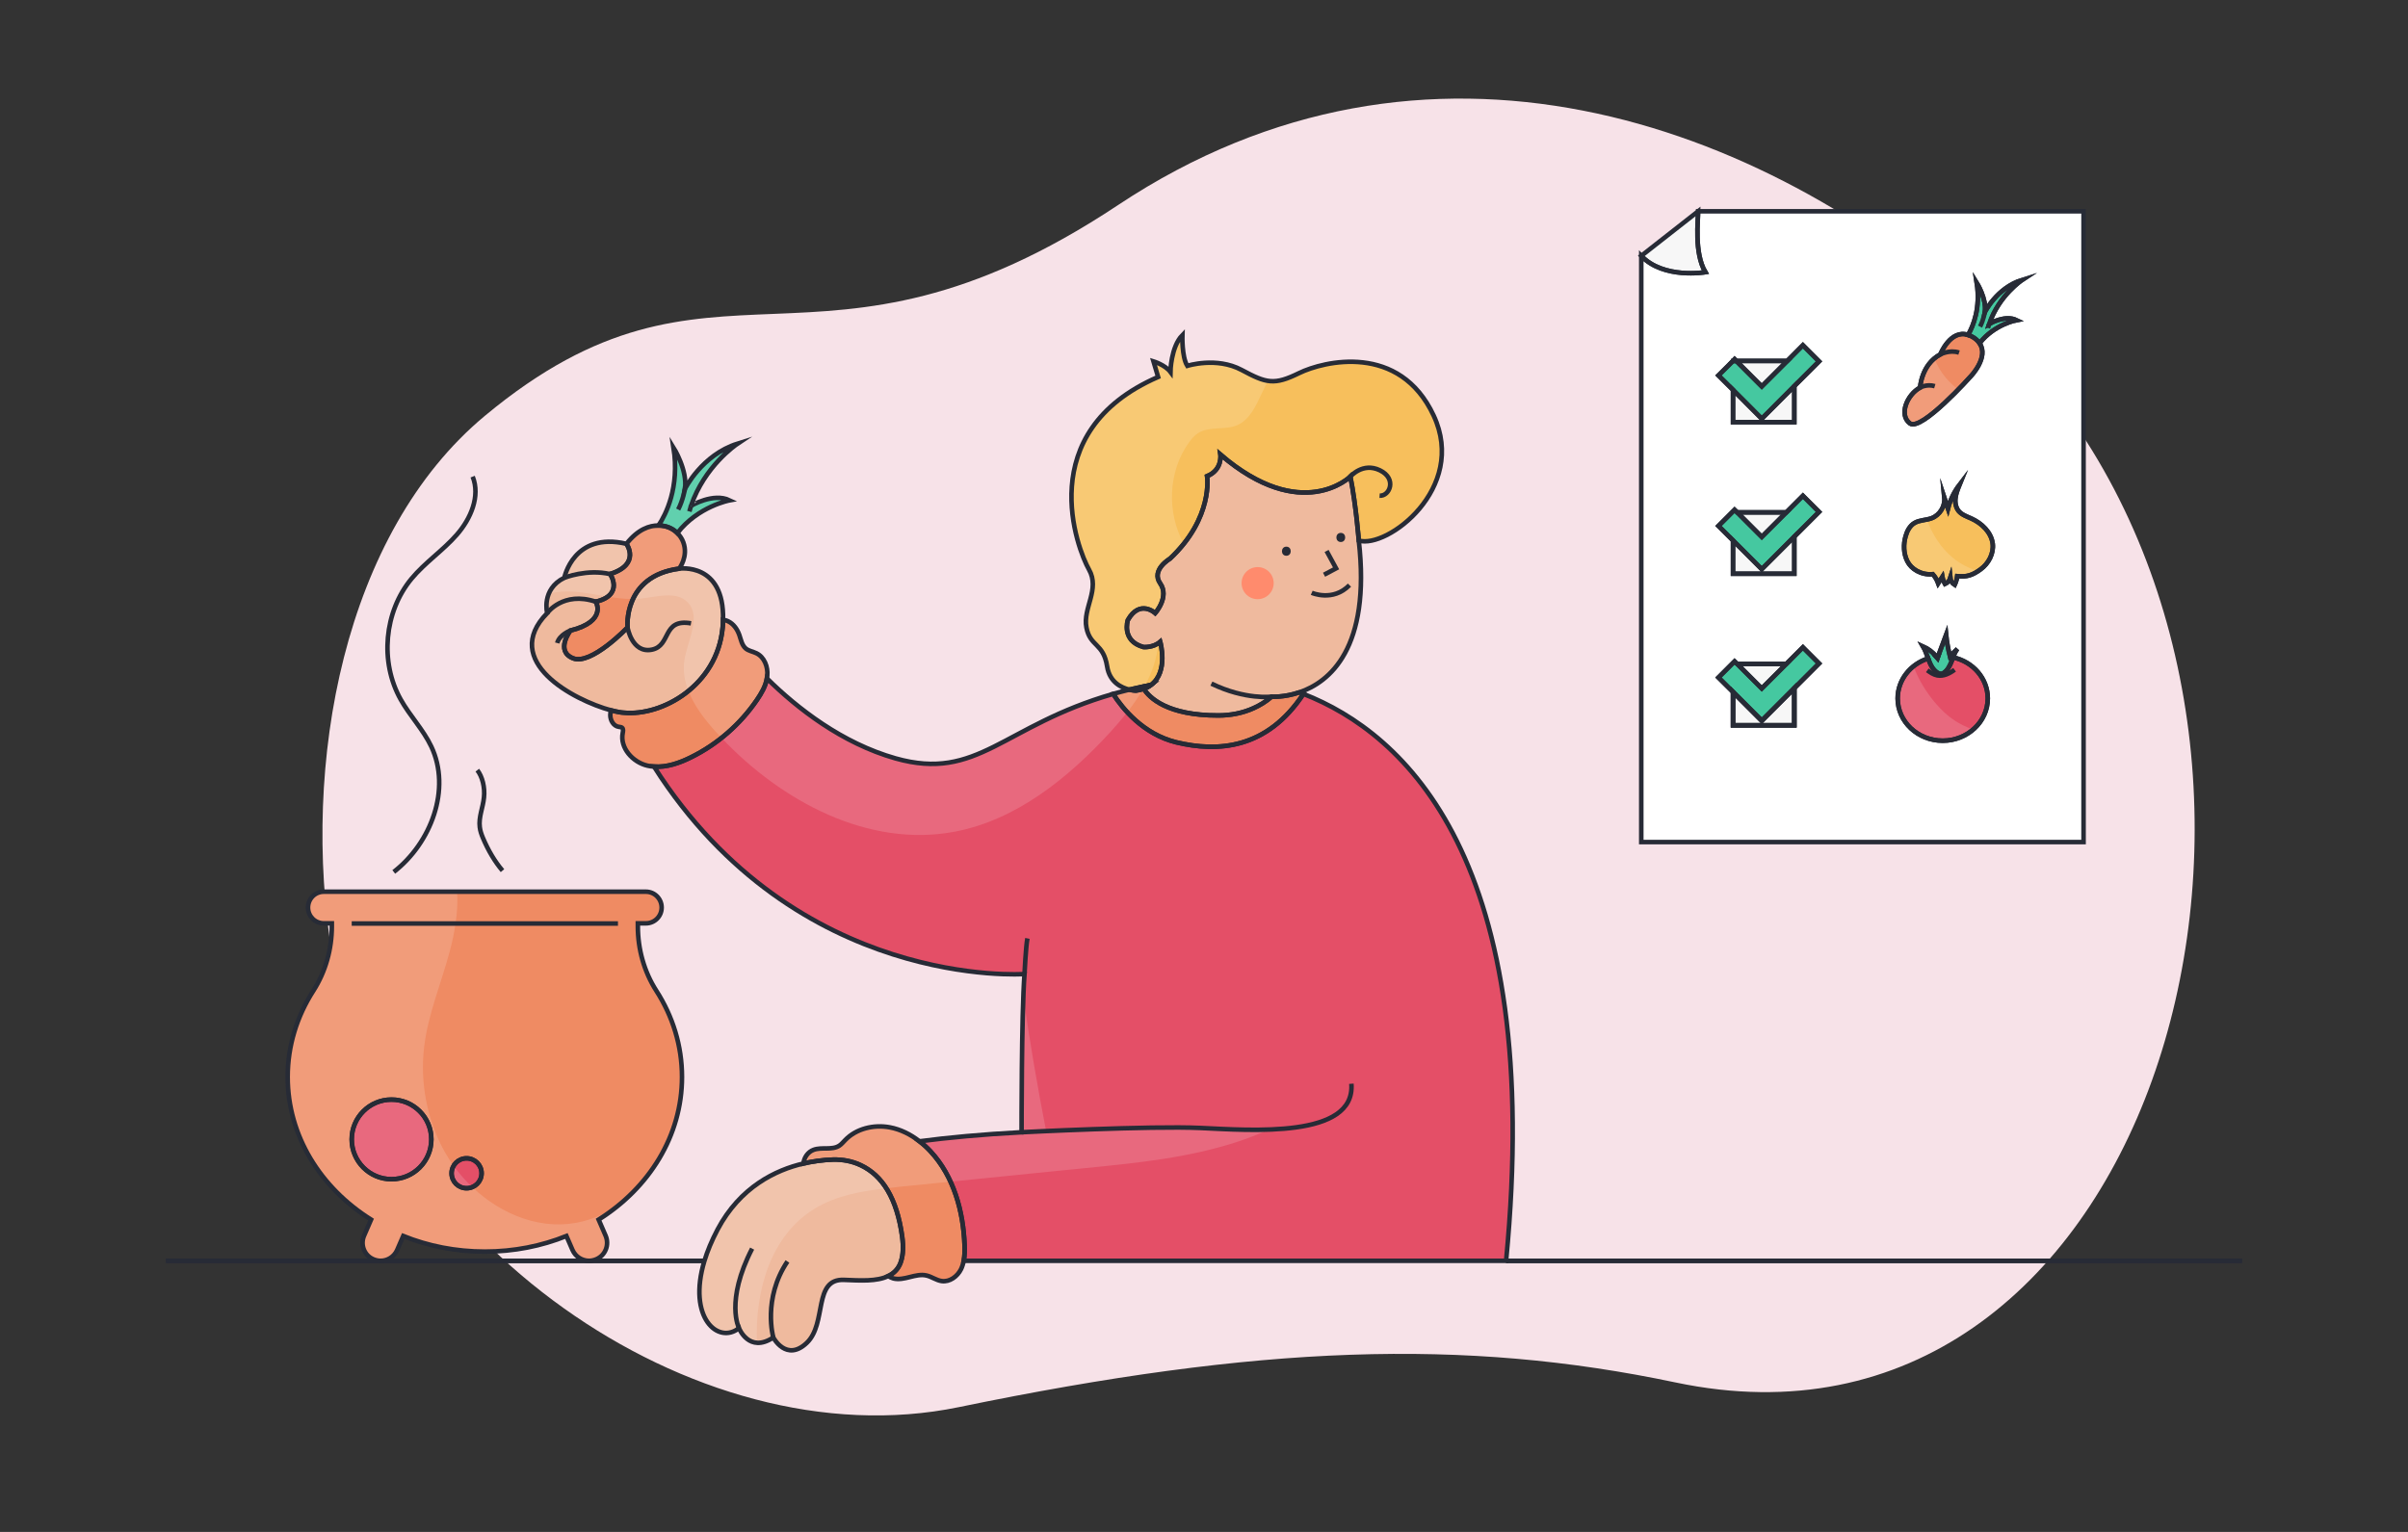 <?xml version="1.0" encoding="utf-8"?>
<!-- Generator: Adobe Illustrator 26.4.1, SVG Export Plug-In . SVG Version: 6.00 Build 0)  -->
<svg version="1.1" id="Capa_1" xmlns="http://www.w3.org/2000/svg" xmlns:xlink="http://www.w3.org/1999/xlink" x="0px" y="0px"
	 viewBox="0 0 264 168" style="enable-background:new 0 0 264 168;" xml:space="preserve">
<rect x="0" y="0" width="264" height="168" fill="#333333" stroke="none"/>
<style type="text/css">
	.st0{fill:#F7E2E8;}
	.st1{fill:none;}
	.st2{fill:#45C8A0;}
	.st3{fill:#FFFFFF;}
	.st4{fill:#F7BF5C;}
	.st5{fill:#E44F67;}
	.st6{fill:#FF4E68;}
	.st7{fill:#F7F7F7;}
	.st8{fill:#00C89E;}
	.st9{fill:#EF8B63;}
	.st10{fill:#FF8B61;}
	.st11{fill:#EFBA9E;}
	.st12{fill:#FFD1C9;}
	.st13{fill:#FF8B6D;}
	.st14{opacity:0.15;fill:#FFFFFF;}
	.st15{opacity:0.15;}
	.st16{fill:none;stroke:#272B36;stroke-width:0.5;stroke-miterlimit:10;}
	.st17{fill:#272B36;}
</style>
<g>
	<path class="st0" d="M226.65,45.31c30.64,42.62,8.41,117.12-42.95,106.3c-23.27-4.9-45.6-4.1-78.6,2.71
		c-29.25,6.03-63.43-18.9-68.48-48.34c-0.07-0.39-0.13-0.79-0.2-1.19c-3.46-21.09,1.31-46.35,16.73-59.18
		c25.23-20.99,36.34-1.14,69.44-23.13c33.85-22.48,70.49-9.2,94.44,12.21C220.53,37.83,223.79,41.33,226.65,45.31z"/>
</g>
<path class="st1" d="M75.76,55.47c0,0-0.13,0.44-0.18,0.62"/>
<path class="st2" d="M80,54.87c0,0-3.44,0.63-5.74,3.59c-0.42-0.42-0.97-0.7-1.57-0.79c-0.15-0.03-0.31-0.04-0.49-0.04
	c0.78-1.18,2.33-4.16,1.64-8.55c0,0,1.57,2.51,1.25,4.55c0,0,1.84-3.74,5.78-4.98c-0.21,0.14-3.64,2.5-5.11,6.82
	C75.76,55.47,78.19,54,80,54.87z"/>
<path class="st1" d="M75.09,53.63c0,0-0.21,1.24-0.74,2.25"/>
<path class="st3" d="M186.18,23.17c0,0.89-0.47,4.57,0.79,6.68c0,0-4.59,0.79-7.03-1.79v64.29h48.49V23.17H186.18z M196.72,75.47
	v4.07H190v-3.65l-1.6-1.59l1.77-1.77l0.29,0.28h5.38l1.82-1.82l1.77,1.77L196.72,75.47z M196.72,58.85v4.07H190v-3.65l-1.6-1.59
	l1.77-1.77l0.29,0.28h5.38l1.82-1.82l1.77,1.77L196.72,58.85z M196.72,42.34v3.96H190v-3.54l-1.6-1.59l1.6-1.59l0.17-0.18l0.18,0.18
	h5.6l1.71-1.72l1.77,1.77L196.72,42.34z M212.99,81.23c-2.73,0-4.94-2.08-4.94-4.64c0-2.03,1.4-3.76,3.34-4.38
	c-0.17-0.45-0.32-0.91-0.56-1.32c0.58,0.26,1.08,0.64,1.47,1.12l0.18-0.03c0.29-0.79,0.58-1.58,0.88-2.37
	c0.08,0.8,0.23,1.59,0.42,2.36c0.27-0.27,0.55-0.54,0.82-0.81c-0.22,0.28-0.35,0.6-0.48,0.93c2.18,0.47,3.81,2.31,3.81,4.5
	C217.93,79.15,215.71,81.23,212.99,81.23z M217.14,62.44c-0.88,0.64-1.48,0.85-2.56,0.75c-0.04,0.33-0.14,0.65-0.28,0.95
	c-0.27-0.16-0.45-0.44-0.48-0.75c-0.09,0.29-0.3,0.53-0.58,0.65c-0.14-0.25-0.24-0.51-0.29-0.79c-0.16,0.24-0.31,0.47-0.46,0.71
	c-0.13-0.36-0.33-0.7-0.59-0.99c-1.3,0.12-2.37-0.58-2.79-1.42c-0.42-0.84-0.45-1.84-0.19-2.74c0.16-0.58,0.46-1.15,0.98-1.46
	c0.56-0.33,1.26-0.29,1.87-0.52c0.89-0.33,1.49-1.3,1.4-2.24c0.13,0.39,0.27,0.78,0.4,1.18c0.24-0.95,0.68-1.85,1.27-2.62
	c-0.19,0.47-0.39,0.95-0.45,1.46c-0.07,0.5,0.03,1.05,0.35,1.44c0.35,0.41,0.89,0.59,1.38,0.81c1.15,0.52,2.19,1.51,2.35,2.76
	C218.6,60.7,218.02,61.8,217.14,62.44z M221.08,35.11c0,0-2.43,0.45-4.05,2.53c1.05,1.53-0.95,3.61-0.95,3.61s-5.45,6.11-6.69,5.18
	s-0.32-3.14,1.12-3.93c0,0,0.13-2.52,2.21-3.63c0,0,1.11-2.79,3.05-2.14c0.57-0.99,1.38-2.96,0.95-5.72c0,0,1.11,1.78,0.89,3.22
	c0,0,1.3-2.66,4.09-3.53c0,0-2.54,1.67-3.61,4.82C218.24,35.43,219.86,34.52,221.08,35.11z"/>
<polygon class="st3" points="196.72,75.47 196.72,79.54 190,79.54 190,75.89 193.15,79.04 "/>
<polygon class="st3" points="190.35,39.58 190,39.58 190.17,39.4 "/>
<path class="st3" d="M212.48,71.98c-0.02,0.06-0.04,0.11-0.06,0.17c-0.04-0.05-0.07-0.09-0.12-0.14L212.48,71.98z"/>
<path class="st4" d="M217.14,62.44c-0.88,0.64-1.48,0.85-2.56,0.75c-0.04,0.33-0.14,0.65-0.28,0.95c-0.27-0.16-0.45-0.44-0.48-0.75
	c-0.09,0.29-0.3,0.53-0.58,0.65c-0.14-0.25-0.24-0.51-0.29-0.79c-0.16,0.24-0.31,0.47-0.46,0.71c-0.13-0.36-0.33-0.7-0.59-0.99
	c-1.3,0.12-2.37-0.58-2.79-1.42c-0.42-0.84-0.45-1.84-0.19-2.74c0.16-0.58,0.46-1.15,0.98-1.46c0.56-0.33,1.26-0.29,1.87-0.52
	c0.89-0.33,1.49-1.3,1.4-2.24c0.13,0.39,0.27,0.78,0.4,1.18c0.24-0.95,0.68-1.85,1.27-2.62c-0.19,0.47-0.39,0.95-0.45,1.46
	c-0.07,0.5,0.03,1.05,0.35,1.44c0.35,0.41,0.89,0.59,1.38,0.81c1.15,0.52,2.19,1.51,2.35,2.76C218.6,60.7,218.02,61.8,217.14,62.44z
	"/>
<path class="st5" d="M217.93,76.59c0,2.56-2.22,4.64-4.94,4.64c-2.73,0-4.94-2.08-4.94-4.64c0-2.03,1.4-3.76,3.34-4.38
	c0.12,0.34,0.26,0.68,0.45,0.98c0.29,0.44,0.8,0.9,1.24,0.62c0.43-0.28,0.68-0.77,0.87-1.25c0.06-0.16,0.11-0.31,0.17-0.47
	C216.3,72.56,217.93,74.4,217.93,76.59z"/>
<path class="st6" d="M212.48,71.98c-0.02,0.06-0.04,0.11-0.06,0.17c-0.04-0.05-0.07-0.09-0.12-0.14L212.48,71.98z"/>
<path class="st7" d="M186.97,29.85c0,0-4.59,0.79-7.03-1.79l6.24-4.89C186.18,24.06,185.71,27.74,186.97,29.85z"/>
<polygon class="st7" points="195.84,72.81 193.15,75.5 190.46,72.81 "/>
<polygon class="st7" points="196.72,75.47 196.72,79.54 190,79.54 190,75.89 193.15,79.04 "/>
<polygon class="st2" points="199.43,72.76 196.72,75.47 193.15,79.04 190,75.89 188.4,74.3 190.17,72.53 190.46,72.81 193.15,75.5 
	195.84,72.81 197.66,70.99 "/>
<polygon class="st7" points="195.84,56.19 193.15,58.88 190.46,56.19 "/>
<polygon class="st7" points="196.72,58.85 196.72,62.92 190,62.92 190,59.27 193.15,62.42 "/>
<polygon class="st2" points="199.43,56.14 196.72,58.85 193.15,62.42 190,59.27 188.4,57.68 190.17,55.91 190.46,56.19 
	193.15,58.88 195.84,56.19 197.66,54.37 "/>
<polygon class="st8" points="190.35,39.58 190,39.58 190.17,39.4 "/>
<polygon class="st2" points="199.43,39.63 196.72,42.34 193.15,45.92 190,42.76 188.4,41.17 190,39.58 190.35,39.58 193.15,42.38 
	195.84,39.69 195.95,39.58 197.66,37.86 "/>
<polygon class="st7" points="195.95,39.58 195.84,39.69 193.15,42.38 190.35,39.58 "/>
<polygon class="st7" points="196.72,42.34 196.72,46.3 190,46.3 190,42.76 193.15,45.92 "/>
<path class="st1" d="M43.17,95.62c4.09-3.17,6.33-9.09,4.11-13.76c-0.88-1.85-2.35-3.36-3.35-5.15c-2.31-4.11-1.82-9.62,1.19-13.25
	c1.48-1.78,3.45-3.09,4.97-4.83s2.59-4.21,1.73-6.36"/>
<path class="st1" d="M55.09,95.48c-0.84-0.99-1.57-2.22-2.15-3.6c-0.15-0.36-0.29-0.74-0.34-1.17c-0.14-1.1,0.35-2.14,0.46-3.25
	c0.12-1.11-0.18-2.3-0.73-3"/>
<path class="st2" d="M221.08,35.11c0,0-2.43,0.45-4.05,2.53c-0.15-0.22-0.36-0.43-0.65-0.62c-0.21-0.14-0.41-0.23-0.61-0.29
	c0.57-0.99,1.38-2.96,0.95-5.72c0,0,1.11,1.78,0.89,3.22c0,0,1.3-2.66,4.09-3.53c0,0-2.54,1.67-3.61,4.82
	C218.24,35.43,219.86,34.52,221.08,35.11z"/>
<path class="st1" d="M217.61,34.23c0,0-0.15,0.88-0.53,1.59"/>
<path class="st1" d="M218.08,35.53c0,0-0.09,0.31-0.13,0.44"/>
<path class="st5" d="M165.12,138.27h-59.46c0.1-0.55,0.11-1.13,0.09-1.69c-0.13-3.73-1.19-7.58-3.73-10.31
	c-0.37-0.4-0.78-0.78-1.22-1.11c3.09-0.4,6.82-0.76,11.2-0.99c0,0-0.02-12.86,0.32-17.35c0,0-24.98,1.81-40.62-22.75
	c1.39,0.1,2.8-0.39,4.06-1.02c2.9-1.43,5.41-3.63,7.23-6.3c0.49-0.72,0.95-1.5,1.09-2.35c3.34,3.29,8.24,7.11,14.1,8.77
	c9.03,2.55,11.76-3.59,23.86-7.07c1.02,1.6,3.29,4.42,6.93,5.31c4.54,1.09,9.92,0.76,13.93-5.31
	C153.9,80.39,169.38,94.19,165.12,138.27z"/>
<path class="st9" d="M142.9,76.1c-4.01,6.07-9.39,6.4-13.93,5.31c-3.64-0.89-5.91-3.71-6.93-5.31c0.57-0.16,1.16-0.32,1.78-0.47
	c0.42,0.11,0.72,0.11,0.72,0.11c0.32-0.04,0.6-0.11,0.85-0.21c0.62,0.98,2.56,2.94,8.18,2.93c1.33,0,2.66-0.25,3.87-0.8
	c0.66-0.3,1.36-0.71,1.98-1.26c0,0,1.34,0.1,3.03-0.47C142.6,75.98,142.75,76.04,142.9,76.1z"/>
<path class="st10" d="M126.19,75.11c-0.22,0.18-0.49,0.32-0.8,0.42c-0.25,0.1-0.53,0.17-0.85,0.21c0,0-0.3,0-0.72-0.11
	c0.47-0.11,0.94-0.22,1.44-0.32C125.56,75.24,125.87,75.17,126.19,75.11z"/>
<path class="st1" d="M112,124.17c0,0,14.12-0.72,19.61-0.47c5.49,0.25,17.01,1.18,16.55-4.85"/>
<path class="st1" d="M112.32,106.82c0,0,0.15-3.06,0.32-3.91"/>
<path class="st9" d="M216.08,41.25c0,0-5.45,6.11-6.69,5.18s-0.32-3.14,1.12-3.93c0,0,0.13-2.52,2.21-3.63c0,0,1.11-2.79,3.05-2.14
	c0.2,0.06,0.4,0.15,0.61,0.29c0.29,0.19,0.5,0.4,0.65,0.62C218.08,39.17,216.08,41.25,216.08,41.25z"/>
<path class="st1" d="M212.72,38.87c0,0,1.03-0.55,2.06-0.2"/>
<path class="st1" d="M210.51,42.5c0,0,0.74-0.41,1.61-0.15"/>
<path class="st2" d="M214.6,71.16c-0.22,0.28-0.35,0.6-0.48,0.93c-0.06,0.16-0.11,0.31-0.17,0.47c-0.19,0.48-0.44,0.97-0.87,1.25
	c-0.44,0.28-0.95-0.18-1.24-0.62c-0.19-0.3-0.33-0.64-0.45-0.98c-0.17-0.45-0.32-0.91-0.56-1.32c0.58,0.26,1.08,0.64,1.47,1.12
	c0.05,0.05,0.08,0.09,0.12,0.14c0.02-0.06,0.04-0.11,0.06-0.17c0.29-0.79,0.58-1.58,0.88-2.37c0.08,0.8,0.23,1.59,0.42,2.36
	C214.05,71.7,214.33,71.43,214.6,71.16z"/>
<path class="st1" d="M211.3,73.51c0.33,0.24,0.68,0.48,1.09,0.56c0.67,0.13,1.35-0.21,1.9-0.62"/>
<path class="st11" d="M142.45,75.93c-1.69,0.57-3.03,0.47-3.03,0.47c-0.62,0.55-1.32,0.96-1.98,1.26c-1.21,0.55-2.54,0.8-3.87,0.8
	c-5.62,0.01-7.56-1.95-8.18-2.93c0.31-0.1,0.58-0.24,0.8-0.42c0,0,0,0,0.01,0c1.94-1.45,1-4.73,1-4.73
	c-0.77,0.68-1.84,0.58-1.84,0.58c-2.46-0.68-1.71-2.96-1.71-2.96c1.32-2.32,3-0.76,3-0.76s1.59-1.78,0.55-3.26
	c-1.04-1.48,1.07-2.71,1.07-2.71c4.79-4.49,4.07-9.05,4.07-9.05c1.71-0.7,1.46-2.37,1.46-2.37c8.94,7.66,14.25,2.41,14.25,2.41
	c0.64,3.32,0.92,7.02,0.92,7.02C150.32,71.16,145.73,74.81,142.45,75.93z"/>
<path class="st12" d="M126.19,75.11c-0.22,0.18-0.49,0.32-0.8,0.42c-0.06-0.08-0.1-0.15-0.13-0.22
	C125.56,75.24,125.87,75.17,126.19,75.11z"/>
<circle class="st13" cx="137.88" cy="63.95" r="1.76"/>
<path class="st4" d="M148.97,59.28c0,0-0.28-3.7-0.92-7.02c0,0-5.31,5.25-14.25-2.41c0,0,0.25,1.67-1.46,2.37
	c0,0,0.72,4.56-4.07,9.05c0,0-2.11,1.23-1.07,2.71c1.04,1.48-0.55,3.26-0.55,3.26s-1.68-1.56-3,0.76c0,0-0.75,2.28,1.71,2.96
	c0,0,1.07,0.1,1.84-0.58c0,0,0.94,3.28-1,4.73c-0.01,0-0.01,0-0.01,0c-0.32,0.06-0.63,0.13-0.93,0.2c-0.5,0.1-0.97,0.21-1.44,0.32
	c-0.85-0.2-2.17-0.8-2.44-2.54c-0.41-2.61-1.86-2.14-2.27-4.27c-0.42-2.13,1.52-4.18,0.28-6.36c-1.24-2.18-6.3-15.08,7.58-21.12
	l-0.51-1.71c0,0,1.28,0.39,1.86,1.16c0,0,0.04-2.74,1.31-4.04c0,0-0.08,2.39,0.54,3.37c0,0,3.2-1.02,5.95,0.45
	c2.75,1.48,3.58,1.68,6.3,0.35c2.72-1.33,11.03-3.35,14.76,4.66C160.91,53.59,152.03,60.22,148.97,59.28z"/>
<path class="st1" d="M139.42,76.4c0,0-2.86,0.39-6.61-1.43"/>
<path class="st1" d="M148.05,52.26c0,0,1.35-1.6,3.24-0.68c1.89,0.92,1.06,2.86-0.04,2.78"/>
<polyline class="st1" points="145.44,60.42 146.48,62.33 145.16,63.03 "/>
<path class="st1" d="M143.81,65.01c0,0,2.32,1.03,4.14-0.84"/>
<path class="st11" d="M79.27,67.97c0,0.14,0,0.29-0.01,0.45c-0.01,0.15-0.02,0.31-0.04,0.46c-0.62,6.28-6.6,9.68-10.83,9.28
	c-0.17-0.01-0.33-0.03-0.49-0.06c-0.27-0.05-0.57-0.11-0.91-0.2c-4.1-1.11-12.16-5.39-7-10.66c0,0-0.68-2.61,1.88-3.88
	c0,0,1.01-5.08,6.81-3.72c0,0,1.62,2.24-1.79,3.31c0,0,1.58,2.29-1.57,3.04c0,0,1.3,2.14-2.78,3.16c0,0-1.71,2.23,0.28,3.04
	c1.98,0.81,5.98-3.38,5.98-3.38s-0.53-5.63,5.66-6.45C74.46,62.36,79.42,61.63,79.27,67.97z"/>
<path class="st9" d="M74.46,62.36c-6.19,0.82-5.66,6.45-5.66,6.45s-4,4.19-5.98,3.38c-1.99-0.81-0.28-3.04-0.28-3.04
	c4.08-1.02,2.78-3.16,2.78-3.16c3.15-0.75,1.57-3.04,1.57-3.04c3.41-1.07,1.79-3.31,1.79-3.31c1.27-1.61,2.54-2.02,3.52-2.01
	c0.18,0,0.34,0.01,0.49,0.04c0.6,0.09,1.15,0.37,1.57,0.79c0.28,0.28,0.51,0.62,0.65,1C75.5,61.03,74.46,62.36,74.46,62.36z"/>
<path class="st1" d="M68.8,68.81c0,0,0.48,2.86,2.65,2.44s1.11-3.44,4.31-2.89"/>
<path class="st1" d="M61.87,63.36c0,0,2.51-0.99,5.02-0.4"/>
<path class="st1" d="M59.99,67.24c0,0,1.73-2.45,5.33-1.25"/>
<path class="st1" d="M62.54,69.15c0,0-1.2,0.44-1.45,1.37"/>
<path class="st11" d="M98.8,138.27c-0.05,0.18-0.11,0.34-0.19,0.49c-0.28,0.55-0.7,0.93-1.21,1.17c-1.26,0.63-3.1,0.5-4.87,0.43
	c-3.42-0.14-1.84,4.77-4.08,6.91c-2.24,2.13-3.67-0.59-3.67-0.59c-2.67,1.77-3.76-1.03-3.76-1.03c-2.25,1.82-5.69-1.1-3.79-7.38
	c0.32-1.05,0.79-2.2,1.44-3.43c2.48-4.68,6.38-6.53,9.41-7.24c0.49-0.12,0.95-0.2,1.38-0.26c0.01-0.01,0.02-0.01,0.03-0.01
	c0.71-0.1,1.33-0.15,1.82-0.16c1.05-0.03,2.11,0.16,3.07,0.62c2.36,1.12,3.95,3.6,4.53,7.82C99.06,136.73,99.01,137.6,98.8,138.27z"
	/>
<path class="st1" d="M81.02,145.65c0,0-1.54-2.94,1.44-8.72"/>
<path class="st1" d="M84.78,146.68c0,0-1.2-4.24,1.55-8.34"/>
<g>
	<path class="st9" d="M74.77,118.11c0-3.44-1.02-6.66-2.81-9.45c-1.35-2.11-2.03-4.57-2.03-7.07v-0.33h0.88
		c0.96,0,1.73-0.78,1.73-1.73c0-0.96-0.77-1.74-1.73-1.74H35.5c-0.96,0-1.73,0.78-1.73,1.74c0,0.95,0.77,1.73,1.73,1.73h0.88v0.33
		c0,2.5-0.68,4.96-2.03,7.07c-1.79,2.79-2.81,6.01-2.81,9.45c0,6.46,3.61,12.17,9.14,15.64l-0.76,1.75c-0.44,1,0.01,2.17,1.01,2.6
		c0.26,0.11,0.53,0.17,0.8,0.17c0.76,0,1.48-0.44,1.81-1.18l0.67-1.54c2.73,1.1,5.75,1.71,8.94,1.71c3.2,0,6.22-0.61,8.95-1.71
		l0.67,1.54c0.33,0.74,1.05,1.18,1.81,1.18c0.26,0,0.53-0.06,0.79-0.17c1.01-0.43,1.46-1.6,1.02-2.6l-0.76-1.75
		C71.16,130.28,74.77,124.57,74.77,118.11z M42.92,129.32c-2.41,0-4.36-1.96-4.36-4.37c0-2.41,1.95-4.36,4.36-4.36
		c2.42,0,4.37,1.95,4.37,4.36C47.29,127.36,45.34,129.32,42.92,129.32z M51.15,130.31c-0.9,0-1.64-0.73-1.64-1.64
		s0.74-1.64,1.64-1.64c0.91,0,1.65,0.73,1.65,1.64S52.06,130.31,51.15,130.31z"/>
</g>
<path class="st5" d="M47.29,124.95c0,2.41-1.95,4.37-4.37,4.37c-2.41,0-4.36-1.96-4.36-4.37c0-2.41,1.95-4.36,4.36-4.36
	C45.34,120.59,47.29,122.54,47.29,124.95z"/>
<path class="st5" d="M52.8,128.67c0,0.91-0.74,1.64-1.65,1.64c-0.9,0-1.64-0.73-1.64-1.64s0.74-1.64,1.64-1.64
	C52.06,127.03,52.8,127.76,52.8,128.67z"/>
<path class="st9" d="M84.12,74.1c-0.01,0.1-0.02,0.2-0.04,0.3c-0.14,0.85-0.6,1.63-1.09,2.35c-1.82,2.67-4.33,4.87-7.23,6.3
	c-1.26,0.63-2.67,1.12-4.06,1.02c-0.24-0.01-0.48-0.05-0.71-0.1c-1.62-0.37-3.04-1.95-2.72-3.58c0.04-0.2,0.09-0.46-0.08-0.59
	c-0.1-0.07-0.23-0.07-0.35-0.09c-0.58-0.08-0.94-0.72-0.93-1.3c0-0.18,0.03-0.35,0.08-0.51c0.34,0.09,0.64,0.15,0.91,0.2
	c0.16,0.03,0.32,0.05,0.49,0.06c4.23,0.4,10.21-3,10.83-9.28c0.02-0.15,0.03-0.31,0.04-0.46c0.01-0.16,0.01-0.31,0.01-0.45
	c0.19,0.02,0.38,0.08,0.55,0.16c0.61,0.29,1.02,0.89,1.24,1.52c0.18,0.52,0.28,1.11,0.7,1.47c0.33,0.27,0.78,0.33,1.17,0.52
	C83.8,72.06,84.21,73.13,84.12,74.1z"/>
<path class="st9" d="M105.75,136.58c0.02,0.56,0.01,1.14-0.09,1.69c-0.03,0.17-0.08,0.33-0.13,0.49c-0.05,0.15-0.1,0.29-0.17,0.43
	c-0.39,0.79-1.24,1.43-2.12,1.3c-0.59-0.08-1.09-0.48-1.67-0.61c-0.6-0.14-1.22,0.02-1.82,0.17c-0.59,0.15-1.22,0.3-1.81,0.15
	c-0.19-0.05-0.38-0.14-0.54-0.27c0.51-0.24,0.93-0.62,1.21-1.17c0.08-0.15,0.14-0.31,0.19-0.49c0.21-0.67,0.26-1.54,0.11-2.66
	c-0.58-4.22-2.17-6.7-4.53-7.82c-0.96-0.46-2.02-0.65-3.07-0.62c-0.49,0.01-1.11,0.06-1.82,0.16c-0.01,0-0.02,0-0.03,0.01
	c-0.43,0.06-0.89,0.14-1.38,0.26c0.07-0.66,0.49-1.27,1.11-1.5c0.91-0.34,2.02,0.07,2.83-0.46c0.24-0.16,0.43-0.4,0.64-0.61
	c1.22-1.27,3.14-1.72,4.88-1.4c1.19,0.22,2.3,0.78,3.26,1.53c0.44,0.33,0.85,0.71,1.22,1.11C104.56,129,105.62,132.85,105.75,136.58
	z"/>
<path class="st14" d="M216.87,62.62c-0.74,0.49-1.32,0.65-2.29,0.56c-0.04,0.33-0.14,0.65-0.28,0.95c-0.27-0.16-0.45-0.44-0.48-0.75
	c-0.09,0.29-0.3,0.53-0.58,0.65c-0.14-0.25-0.24-0.51-0.29-0.79c-0.16,0.24-0.31,0.47-0.46,0.71c-0.13-0.36-0.33-0.7-0.59-0.99
	c-1.3,0.12-2.37-0.58-2.79-1.42c-0.42-0.84-0.45-1.84-0.19-2.74c0.16-0.58,0.46-1.15,0.98-1.46c0.41-0.24,0.88-0.28,1.35-0.38
	c0.58,1.63,1.53,3.12,2.86,4.22C214.91,61.84,215.86,62.33,216.87,62.62z"/>
<path class="st14" d="M216.32,80c-0.13,0.11-0.26,0.22-0.41,0.32c-0.09,0.06-0.16,0.11-0.25,0.16c-0.1,0.06-0.21,0.12-0.32,0.18
	c-0.14,0.07-0.28,0.14-0.43,0.19c-0.15,0.06-0.3,0.12-0.46,0.16c-0.13,0.04-0.26,0.07-0.4,0.1c-0.11,0.03-0.23,0.05-0.35,0.06
	c-0.09,0.02-0.19,0.03-0.29,0.03c-0.14,0.01-0.28,0.02-0.42,0.02c-2.73,0-4.94-2.08-4.94-4.64c0-0.2,0.01-0.41,0.05-0.6
	c0.01-0.1,0.03-0.2,0.05-0.3c0.01-0.08,0.03-0.15,0.05-0.22c0.03-0.11,0.06-0.22,0.1-0.33c0.02-0.07,0.05-0.14,0.08-0.21
	c0.04-0.11,0.09-0.21,0.14-0.31c0.08-0.16,0.17-0.31,0.26-0.45c0.1-0.15,0.21-0.3,0.32-0.43c0.09-0.12,0.19-0.23,0.3-0.33
	c0.12-0.12,0.25-0.23,0.38-0.34c0.58,1.52,1.44,2.94,2.52,4.17c0.58,0.67,1.23,1.28,1.97,1.77C214.91,79.43,215.6,79.75,216.32,80z"
	/>
<path class="st14" d="M214.69,42.72c-0.14,0.14-0.28,0.28-0.42,0.43c-0.08,0.07-0.16,0.15-0.24,0.24c-0.05,0.04-0.09,0.08-0.13,0.12
	c-0.04,0.04-0.09,0.09-0.14,0.14c-0.58,0.56-1.22,1.15-1.84,1.65c-0.17,0.14-0.35,0.27-0.51,0.39c-0.17,0.13-0.33,0.24-0.5,0.34
	c-0.07,0.05-0.15,0.1-0.23,0.14c-0.18,0.11-0.36,0.19-0.52,0.25c-0.07,0.03-0.14,0.05-0.2,0.06c-0.23,0.06-0.43,0.05-0.57-0.06
	c-1.24-0.93-0.32-3.14,1.12-3.93c0,0,0.01-0.19,0.07-0.49c0.01-0.06,0.02-0.13,0.04-0.2c0.03-0.13,0.07-0.27,0.12-0.43
	c0.03-0.09,0.06-0.18,0.09-0.27l0.01-0.01c0.04-0.1,0.08-0.19,0.12-0.29c0.04-0.1,0.09-0.2,0.15-0.31c0.05-0.09,0.1-0.18,0.16-0.27
	c0.09-0.15,0.2-0.3,0.33-0.45c0.07-0.08,0.14-0.16,0.22-0.24c0.08-0.08,0.16-0.16,0.26-0.24c0.29,0.8,0.73,1.54,1.28,2.18
	C213.76,41.94,214.21,42.35,214.69,42.72z"/>
<path class="st14" d="M139.12,123.86c-1.09,0.51-2.22,0.94-3.35,1.32c-5.36,1.78-11.04,2.35-16.66,2.91
	c-1.17,0.12-2.34,0.24-3.52,0.35c-3.79,0.39-7.58,0.76-11.38,1.15c-1.77,0.17-3.54,0.35-5.31,0.53c-0.57,0.06-1.15,0.12-1.73,0.19
	c-2.76,0.31-5.52,0.81-7.88,2.25c-4.79,2.94-6.52,8.93-6.31,14.69c-1.37-0.09-1.96-1.61-1.96-1.61c-2.25,1.82-5.69-1.1-3.79-7.38
	c0.32-1.05,0.79-2.2,1.44-3.43c2.48-4.68,6.38-6.53,9.41-7.24c0.07-0.66,0.49-1.27,1.11-1.5c0.91-0.34,2.02,0.07,2.83-0.46
	c0.24-0.16,0.43-0.4,0.64-0.61c1.22-1.27,3.14-1.72,4.88-1.4c1.19,0.22,2.3,0.78,3.26,1.53c3.09-0.4,6.82-0.76,11.2-0.99
	c0,0-0.01-9.34,0.19-14.88c0.71,4.94,1.54,9.86,2.5,14.75c4.37-0.19,12.92-0.53,16.91-0.34
	C133.6,123.78,136.39,123.96,139.12,123.86z"/>
<path class="st14" d="M66.39,135.49c0.44,1-0.01,2.17-1.02,2.6c-0.26,0.11-0.53,0.17-0.79,0.17c-0.76,0-1.48-0.44-1.81-1.18
	l-0.67-1.54c-2.73,1.1-5.75,1.71-8.95,1.71c-3.19,0-6.21-0.61-8.94-1.71l-0.67,1.54c-0.33,0.74-1.05,1.18-1.81,1.18
	c-0.27,0-0.54-0.06-0.8-0.17c-1-0.43-1.45-1.6-1.01-2.6l0.76-1.75c-5.53-3.47-9.14-9.18-9.14-15.64c0-3.44,1.02-6.66,2.81-9.45
	c1.35-2.11,2.03-4.57,2.03-7.07v-0.33H35.5c-0.96,0-1.73-0.78-1.73-1.73c0-0.96,0.77-1.74,1.73-1.74h14.61
	c0.08,1.15,0.01,2.33-0.17,3.49c-0.14,1.04-0.37,2.08-0.64,3.08c-0.93,3.49-2.37,6.87-2.8,10.45c-0.46,3.84,0.28,7.81,2.09,11.22
	c0.34,0.63,0.72,1.24,1.14,1.83c0.61,0.84,1.29,1.62,2.04,2.33c3.26,3.1,7.75,4.86,12.06,3.78c1.41-0.35,2.71-0.97,3.93-1.75
	c-0.67,0.56-1.38,1.06-2.13,1.53L66.39,135.49z"/>
<g class="st15">
	<path class="st3" d="M139.03,41.76c-0.24,0.43-0.46,0.88-0.67,1.32c-0.65,1.39-1.33,2.96-2.75,3.56c-1.35,0.56-3.02,0.07-4.26,0.86
		c-0.41,0.26-0.73,0.65-1.02,1.05c-2.27,3.17-2.43,7.67-0.55,11.07c-0.42,0.54-0.92,1.09-1.51,1.64c0,0-2.11,1.23-1.07,2.71
		c1.04,1.48-0.55,3.26-0.55,3.26s-1.68-1.56-3,0.76c0,0-0.75,2.28,1.71,2.96c0,0,0.88,0.08,1.62-0.41
		c-0.12,1.66-0.68,3.23-1.49,4.71c-0.08,0.01-0.15,0.03-0.23,0.05c-0.5,0.1-0.97,0.21-1.44,0.32c-0.85-0.2-2.17-0.8-2.44-2.54
		c-0.41-2.61-1.86-2.14-2.27-4.27c-0.42-2.13,1.52-4.18,0.28-6.36c-1.24-2.18-6.3-15.08,7.58-21.12l-0.51-1.71
		c0,0,1.28,0.39,1.86,1.16c0,0,0.04-2.74,1.31-4.04c0,0-0.08,2.39,0.54,3.37c0,0,3.2-1.02,5.95,0.45
		C137.37,41.23,138.22,41.64,139.03,41.76z"/>
</g>
<g class="st15">
	<path class="st3" d="M122.04,76.09c0.57-0.16,1.16-0.32,1.78-0.47c0.42,0.11,0.72,0.11,0.72,0.11c0.12-0.02,0.24-0.03,0.35-0.06
		c0.02,0,0.05-0.01,0.07-0.02c0.03,0,0.06-0.01,0.09-0.02c0.07-0.02,0.13-0.03,0.19-0.06c0.04,0,0.07-0.02,0.1-0.03
		c-0.52,0.89-1.11,1.74-1.75,2.56c-0.59,0.75-1.21,1.46-1.83,2.15c-4.65,5.08-10.34,9.68-17.11,10.96
		c-9.42,1.78-18.94-3.3-25.56-10.3c-0.22-0.23-0.44-0.47-0.66-0.71c-1.18-1.31-2.33-2.81-2.95-4.43c-0.43-1.09-0.62-2.22-0.44-3.39
		c0.35-2.2,1.9-4.77,0.33-6.35c-1.24-1.24-3.29-0.59-5.03-0.4c-0.31,0.04-0.63,0.06-0.94,0.06c-0.93,0.01-1.85-0.11-2.78-0.26
		c-1.21-0.2-2.41-0.45-3.63-0.54c-0.92-0.07-1.89-0.02-2.81,0.2c0.25-0.63,0.76-1.28,1.69-1.74c0,0,1.01-5.08,6.81-3.72
		c1.27-1.61,2.54-2.02,3.52-2.01c0.78-1.18,2.33-4.16,1.64-8.55c0,0,1.57,2.51,1.25,4.55c0,0,1.84-3.74,5.78-4.98
		c-0.21,0.14-3.64,2.5-5.11,6.82c0,0,2.43-1.47,4.24-0.6c0,0-3.44,0.63-5.74,3.59c0.28,0.28,0.51,0.62,0.65,1
		c0.59,1.57-0.45,2.9-0.45,2.9s4.96-0.73,4.81,5.61c0.19,0.02,0.38,0.08,0.55,0.16c0.61,0.29,1.02,0.89,1.24,1.52
		c0.18,0.52,0.28,1.11,0.7,1.47c0.33,0.27,0.78,0.33,1.17,0.52c0.87,0.42,1.28,1.49,1.19,2.46c-0.01,0.1-0.02,0.2-0.04,0.3
		c3.34,3.29,8.24,7.11,14.1,8.77C107.21,85.71,109.94,79.57,122.04,76.09z"/>
</g>
<polyline class="st16" points="18.19,138.27 41.73,138.27 64.58,138.27 77.23,138.27 "/>
<line class="st16" x1="245.81" y1="138.27" x2="165.12" y2="138.27"/>
<polyline class="st16" points="18.19,138.27 41.73,138.27 64.58,138.27 77.23,138.27 "/>
<line class="st16" x1="245.81" y1="138.27" x2="165.12" y2="138.27"/>
<path class="st16" d="M75.76,55.47c0,0-0.13,0.44-0.18,0.62"/>
<path class="st16" d="M80,54.87c0,0-3.44,0.63-5.74,3.59c-0.42-0.42-0.97-0.7-1.57-0.79c-0.15-0.03-0.31-0.04-0.49-0.04
	c0.78-1.18,2.33-4.16,1.64-8.55c0,0,1.57,2.51,1.25,4.55c0,0,1.84-3.74,5.78-4.98c-0.21,0.14-3.64,2.5-5.11,6.82
	C75.76,55.47,78.19,54,80,54.87z"/>
<path class="st16" d="M75.09,53.63c0,0-0.21,1.24-0.74,2.25"/>
<path class="st16" d="M186.18,23.17c0,0.89-0.47,4.57,0.79,6.68c0,0-4.59,0.79-7.03-1.79v64.29h48.49V23.17H186.18z M196.72,75.47
	v4.07H190v-3.65l-1.6-1.59l1.77-1.77l0.29,0.28h5.38l1.82-1.82l1.77,1.77L196.72,75.47z M196.72,58.85v4.07H190v-3.65l-1.6-1.59
	l1.77-1.77l0.29,0.28h5.38l1.82-1.82l1.77,1.77L196.72,58.85z M196.72,42.34v3.96H190v-3.54l-1.6-1.59l1.6-1.59l0.17-0.18l0.18,0.18
	h5.6l1.71-1.72l1.77,1.77L196.72,42.34z M212.99,81.23c-2.73,0-4.94-2.08-4.94-4.64c0-2.03,1.4-3.76,3.34-4.38
	c-0.17-0.45-0.32-0.91-0.56-1.32c0.58,0.26,1.08,0.64,1.47,1.12l0.18-0.03c0.29-0.79,0.58-1.58,0.88-2.37
	c0.08,0.8,0.23,1.59,0.42,2.36c0.27-0.27,0.55-0.54,0.82-0.81c-0.22,0.28-0.35,0.6-0.48,0.93c2.18,0.47,3.81,2.31,3.81,4.5
	C217.93,79.15,215.71,81.23,212.99,81.23z M217.14,62.44c-0.88,0.64-1.48,0.85-2.56,0.75c-0.04,0.33-0.14,0.65-0.28,0.95
	c-0.27-0.16-0.45-0.44-0.48-0.75c-0.09,0.29-0.3,0.53-0.58,0.65c-0.14-0.25-0.24-0.51-0.29-0.79c-0.16,0.24-0.31,0.47-0.46,0.71
	c-0.13-0.36-0.33-0.7-0.59-0.99c-1.3,0.12-2.37-0.58-2.79-1.42c-0.42-0.84-0.45-1.84-0.19-2.74c0.16-0.58,0.46-1.15,0.98-1.46
	c0.56-0.33,1.26-0.29,1.87-0.52c0.89-0.33,1.49-1.3,1.4-2.24c0.13,0.39,0.27,0.78,0.4,1.18c0.24-0.95,0.68-1.85,1.27-2.62
	c-0.19,0.47-0.39,0.95-0.45,1.46c-0.07,0.5,0.03,1.05,0.35,1.44c0.35,0.41,0.89,0.59,1.38,0.81c1.15,0.52,2.19,1.51,2.35,2.76
	C218.6,60.7,218.02,61.8,217.14,62.44z M221.08,35.11c0,0-2.43,0.45-4.05,2.53c1.05,1.53-0.95,3.61-0.95,3.61s-5.45,6.11-6.69,5.18
	s-0.32-3.14,1.12-3.93c0,0,0.13-2.52,2.21-3.63c0,0,1.11-2.79,3.05-2.14c0.57-0.99,1.38-2.96,0.95-5.72c0,0,1.11,1.78,0.89,3.22
	c0,0,1.3-2.66,4.09-3.53c0,0-2.54,1.67-3.61,4.82C218.24,35.43,219.86,34.52,221.08,35.11z"/>
<polygon class="st16" points="196.72,75.47 196.72,79.54 190,79.54 190,75.89 193.15,79.04 "/>
<polygon class="st16" points="190.35,39.58 190,39.58 190.17,39.4 "/>
<path class="st16" d="M212.48,71.98c-0.02,0.06-0.04,0.11-0.06,0.17c-0.04-0.05-0.07-0.09-0.12-0.14L212.48,71.98z"/>
<path class="st16" d="M217.14,62.44c-0.88,0.64-1.48,0.85-2.56,0.75c-0.04,0.33-0.14,0.65-0.28,0.95c-0.27-0.16-0.45-0.44-0.48-0.75
	c-0.09,0.29-0.3,0.53-0.58,0.65c-0.14-0.25-0.24-0.51-0.29-0.79c-0.16,0.24-0.31,0.47-0.46,0.71c-0.13-0.36-0.33-0.7-0.59-0.99
	c-1.3,0.12-2.37-0.58-2.79-1.42c-0.42-0.84-0.45-1.84-0.19-2.74c0.16-0.58,0.46-1.15,0.98-1.46c0.56-0.33,1.26-0.29,1.87-0.52
	c0.89-0.33,1.49-1.3,1.4-2.24c0.13,0.39,0.27,0.78,0.4,1.18c0.24-0.95,0.68-1.85,1.27-2.62c-0.19,0.47-0.39,0.95-0.45,1.46
	c-0.07,0.5,0.03,1.05,0.35,1.44c0.35,0.41,0.89,0.59,1.38,0.81c1.15,0.52,2.19,1.51,2.35,2.76C218.6,60.7,218.02,61.8,217.14,62.44z
	"/>
<path class="st16" d="M217.93,76.59c0,2.56-2.22,4.64-4.94,4.64c-2.73,0-4.94-2.08-4.94-4.64c0-2.03,1.4-3.76,3.34-4.38
	c0.12,0.34,0.26,0.68,0.45,0.98c0.29,0.44,0.8,0.9,1.24,0.62c0.43-0.28,0.68-0.77,0.87-1.25c0.06-0.16,0.11-0.31,0.17-0.47
	C216.3,72.56,217.93,74.4,217.93,76.59z"/>
<path class="st16" d="M212.48,71.98c-0.02,0.06-0.04,0.11-0.06,0.17c-0.04-0.05-0.07-0.09-0.12-0.14L212.48,71.98z"/>
<path class="st16" d="M186.97,29.85c0,0-4.59,0.79-7.03-1.79l6.24-4.89C186.18,24.06,185.71,27.74,186.97,29.85z"/>
<polygon class="st16" points="195.84,72.81 193.15,75.5 190.46,72.81 "/>
<polygon class="st16" points="196.72,75.47 196.72,79.54 190,79.54 190,75.89 193.15,79.04 "/>
<polygon class="st16" points="199.43,72.76 196.72,75.47 193.15,79.04 190,75.89 188.4,74.3 190.17,72.53 190.46,72.81 193.15,75.5 
	195.84,72.81 197.66,70.99 "/>
<polygon class="st16" points="195.84,56.19 193.15,58.88 190.46,56.19 "/>
<polygon class="st16" points="196.72,58.85 196.72,62.92 190,62.92 190,59.27 193.15,62.42 "/>
<polygon class="st16" points="199.43,56.14 196.72,58.85 193.15,62.42 190,59.27 188.4,57.68 190.17,55.91 190.46,56.19 
	193.15,58.88 195.84,56.19 197.66,54.37 "/>
<polygon class="st16" points="190.35,39.58 190,39.58 190.17,39.4 "/>
<polygon class="st16" points="199.43,39.63 196.72,42.34 193.15,45.92 190,42.76 188.4,41.17 190,39.58 190.35,39.58 193.15,42.38 
	195.84,39.69 195.95,39.58 197.66,37.86 "/>
<polygon class="st16" points="195.95,39.58 195.84,39.69 193.15,42.38 190.35,39.58 "/>
<polygon class="st16" points="196.72,42.34 196.72,46.3 190,46.3 190,42.76 193.15,45.92 "/>
<path class="st16" d="M43.17,95.62c4.09-3.17,6.33-9.09,4.11-13.76c-0.88-1.85-2.35-3.36-3.35-5.15c-2.31-4.11-1.82-9.62,1.19-13.25
	c1.48-1.78,3.45-3.09,4.97-4.83s2.59-4.21,1.73-6.36"/>
<path class="st16" d="M55.09,95.48c-0.84-0.99-1.57-2.22-2.15-3.6c-0.15-0.36-0.29-0.74-0.34-1.17c-0.14-1.1,0.35-2.14,0.46-3.25
	c0.12-1.11-0.18-2.3-0.73-3"/>
<path class="st16" d="M221.08,35.11c0,0-2.43,0.45-4.05,2.53c-0.15-0.22-0.36-0.43-0.65-0.62c-0.21-0.14-0.41-0.23-0.61-0.29
	c0.57-0.99,1.38-2.96,0.95-5.72c0,0,1.11,1.78,0.89,3.22c0,0,1.3-2.66,4.09-3.53c0,0-2.54,1.67-3.61,4.82
	C218.24,35.43,219.86,34.52,221.08,35.11z"/>
<path class="st16" d="M217.61,34.23c0,0-0.15,0.88-0.53,1.59"/>
<path class="st16" d="M218.08,35.53c0,0-0.09,0.31-0.13,0.44"/>
<path class="st16" d="M165.12,138.27h-59.46c0.1-0.55,0.11-1.13,0.09-1.69c-0.13-3.73-1.19-7.58-3.73-10.31
	c-0.37-0.4-0.78-0.78-1.22-1.11c3.09-0.4,6.82-0.76,11.2-0.99c0,0-0.02-12.86,0.32-17.35c0,0-24.98,1.81-40.62-22.75
	c1.39,0.1,2.8-0.39,4.06-1.02c2.9-1.43,5.41-3.63,7.23-6.3c0.49-0.72,0.95-1.5,1.09-2.35c3.34,3.29,8.24,7.11,14.1,8.77
	c9.03,2.55,11.76-3.59,23.86-7.07c1.02,1.6,3.29,4.42,6.93,5.31c4.54,1.09,9.92,0.76,13.93-5.31
	C153.9,80.39,169.38,94.19,165.12,138.27z"/>
<path class="st16" d="M142.9,76.1c-4.01,6.07-9.39,6.4-13.93,5.31c-3.64-0.89-5.91-3.71-6.93-5.31c0.57-0.16,1.16-0.32,1.78-0.47
	c0.42,0.11,0.72,0.11,0.72,0.11c0.32-0.04,0.6-0.11,0.85-0.21c0.62,0.98,2.56,2.94,8.18,2.93c1.33,0,2.66-0.25,3.87-0.8
	c0.66-0.3,1.36-0.71,1.98-1.26c0,0,1.34,0.1,3.03-0.47C142.6,75.98,142.75,76.04,142.9,76.1z"/>
<path class="st16" d="M126.19,75.11c-0.22,0.18-0.49,0.32-0.8,0.42c-0.25,0.1-0.53,0.17-0.85,0.21c0,0-0.3,0-0.72-0.11
	c0.47-0.11,0.94-0.22,1.44-0.32C125.56,75.24,125.87,75.17,126.19,75.11z"/>
<path class="st16" d="M112,124.17c0,0,14.12-0.72,19.61-0.47c5.49,0.25,17.01,1.18,16.55-4.85"/>
<path class="st16" d="M112.32,106.82c0,0,0.15-3.06,0.32-3.91"/>
<path class="st16" d="M216.08,41.25c0,0-5.45,6.11-6.69,5.18s-0.32-3.14,1.12-3.93c0,0,0.13-2.52,2.21-3.63c0,0,1.11-2.79,3.05-2.14
	c0.2,0.06,0.4,0.15,0.61,0.29c0.29,0.19,0.5,0.4,0.65,0.62C218.08,39.17,216.08,41.25,216.08,41.25z"/>
<path class="st16" d="M212.72,38.87c0,0,1.03-0.55,2.06-0.2"/>
<path class="st16" d="M210.51,42.5c0,0,0.74-0.41,1.61-0.15"/>
<path class="st16" d="M214.6,71.16c-0.22,0.28-0.35,0.6-0.48,0.93c-0.06,0.16-0.11,0.31-0.17,0.47c-0.19,0.48-0.44,0.97-0.87,1.25
	c-0.44,0.28-0.95-0.18-1.24-0.62c-0.19-0.3-0.33-0.64-0.45-0.98c-0.17-0.45-0.32-0.91-0.56-1.32c0.58,0.26,1.08,0.64,1.47,1.12
	c0.05,0.05,0.08,0.09,0.12,0.14c0.02-0.06,0.04-0.11,0.06-0.17c0.29-0.79,0.58-1.58,0.88-2.37c0.08,0.8,0.23,1.59,0.42,2.36
	C214.05,71.7,214.33,71.43,214.6,71.16z"/>
<path class="st16" d="M211.3,73.51c0.33,0.24,0.68,0.48,1.09,0.56c0.67,0.13,1.35-0.21,1.9-0.62"/>
<path class="st16" d="M142.45,75.93c-1.69,0.57-3.03,0.47-3.03,0.47c-0.62,0.55-1.32,0.96-1.98,1.26c-1.21,0.55-2.54,0.8-3.87,0.8
	c-5.62,0.01-7.56-1.95-8.18-2.93c0.31-0.1,0.58-0.24,0.8-0.42c0,0,0,0,0.01,0c1.94-1.45,1-4.73,1-4.73
	c-0.77,0.68-1.84,0.58-1.84,0.58c-2.46-0.68-1.71-2.96-1.71-2.96c1.32-2.32,3-0.76,3-0.76s1.59-1.78,0.55-3.26
	c-1.04-1.48,1.07-2.71,1.07-2.71c4.79-4.49,4.07-9.05,4.07-9.05c1.71-0.7,1.46-2.37,1.46-2.37c8.94,7.66,14.25,2.41,14.25,2.41
	c0.64,3.32,0.92,7.02,0.92,7.02C150.32,71.16,145.73,74.81,142.45,75.93z"/>
<path class="st16" d="M126.19,75.11c-0.22,0.18-0.49,0.32-0.8,0.42c-0.06-0.08-0.1-0.15-0.13-0.22
	C125.56,75.24,125.87,75.17,126.19,75.11z"/>
<circle class="st1" cx="137.88" cy="63.95" r="1.76"/>
<path class="st16" d="M148.97,59.28c0,0-0.28-3.7-0.92-7.02c0,0-5.31,5.25-14.25-2.41c0,0,0.25,1.67-1.46,2.37
	c0,0,0.72,4.56-4.07,9.05c0,0-2.11,1.23-1.07,2.71c1.04,1.48-0.55,3.26-0.55,3.26s-1.68-1.56-3,0.76c0,0-0.75,2.28,1.71,2.96
	c0,0,1.07,0.1,1.84-0.58c0,0,0.94,3.28-1,4.73c-0.01,0-0.01,0-0.01,0c-0.32,0.06-0.63,0.13-0.93,0.2c-0.5,0.1-0.97,0.21-1.44,0.32
	c-0.85-0.2-2.17-0.8-2.44-2.54c-0.41-2.61-1.86-2.14-2.27-4.27c-0.42-2.13,1.52-4.18,0.28-6.36c-1.24-2.18-6.3-15.08,7.58-21.12
	l-0.51-1.71c0,0,1.28,0.39,1.86,1.16c0,0,0.04-2.74,1.31-4.04c0,0-0.08,2.39,0.54,3.37c0,0,3.2-1.02,5.95,0.45
	c2.75,1.48,3.58,1.68,6.3,0.35c2.72-1.33,11.03-3.35,14.76,4.66C160.91,53.59,152.03,60.22,148.97,59.28z"/>
<path class="st16" d="M139.42,76.4c0,0-2.86,0.39-6.61-1.43"/>
<path class="st16" d="M148.05,52.26c0,0,1.35-1.6,3.24-0.68c1.89,0.92,1.06,2.86-0.04,2.78"/>
<g>
	<g>
		<path class="st17" d="M141.03,60.95c0.64,0,0.64-1,0-1C140.39,59.95,140.38,60.95,141.03,60.95L141.03,60.95z"/>
	</g>
</g>
<g>
	<g>
		<path class="st17" d="M147,59.44c0.64,0,0.64-1,0-1C146.35,58.44,146.35,59.44,147,59.44L147,59.44z"/>
	</g>
</g>
<polyline class="st16" points="145.44,60.42 146.48,62.33 145.16,63.03 "/>
<path class="st16" d="M143.81,65.01c0,0,2.32,1.03,4.14-0.84"/>
<path class="st16" d="M79.27,67.97c0,0.14,0,0.29-0.01,0.45c-0.01,0.15-0.02,0.31-0.04,0.46c-0.62,6.28-6.6,9.68-10.83,9.28
	c-0.17-0.01-0.33-0.03-0.49-0.06c-0.27-0.05-0.57-0.11-0.91-0.2c-4.1-1.11-12.16-5.39-7-10.66c0,0-0.68-2.61,1.88-3.88
	c0,0,1.01-5.08,6.81-3.72c0,0,1.62,2.24-1.79,3.31c0,0,1.58,2.29-1.57,3.04c0,0,1.3,2.14-2.78,3.16c0,0-1.71,2.23,0.28,3.04
	c1.98,0.81,5.98-3.38,5.98-3.38s-0.53-5.63,5.66-6.45C74.46,62.36,79.42,61.63,79.27,67.97z"/>
<path class="st16" d="M74.46,62.36c-6.19,0.82-5.66,6.45-5.66,6.45s-4,4.19-5.98,3.38c-1.99-0.81-0.28-3.04-0.28-3.04
	c4.08-1.02,2.78-3.16,2.78-3.16c3.15-0.75,1.57-3.04,1.57-3.04c3.41-1.07,1.79-3.31,1.79-3.31c1.27-1.61,2.54-2.02,3.52-2.01
	c0.18,0,0.34,0.01,0.49,0.04c0.6,0.09,1.15,0.37,1.57,0.79c0.28,0.28,0.51,0.62,0.65,1C75.5,61.03,74.46,62.36,74.46,62.36z"/>
<path class="st16" d="M68.8,68.81c0,0,0.48,2.86,2.65,2.44s1.11-3.44,4.31-2.89"/>
<path class="st16" d="M61.87,63.36c0,0,2.51-0.99,5.02-0.4"/>
<path class="st16" d="M59.99,67.24c0,0,1.73-2.45,5.33-1.25"/>
<path class="st16" d="M62.54,69.15c0,0-1.2,0.44-1.45,1.37"/>
<path class="st16" d="M98.8,138.27c-0.05,0.18-0.11,0.34-0.19,0.49c-0.28,0.55-0.7,0.93-1.21,1.17c-1.26,0.63-3.1,0.5-4.87,0.43
	c-3.42-0.14-1.84,4.77-4.08,6.91c-2.24,2.13-3.67-0.59-3.67-0.59c-2.67,1.77-3.76-1.03-3.76-1.03c-2.25,1.82-5.69-1.1-3.79-7.38
	c0.32-1.05,0.79-2.2,1.44-3.43c2.48-4.68,6.38-6.53,9.41-7.24c0.49-0.12,0.95-0.2,1.38-0.26c0.01-0.01,0.02-0.01,0.03-0.01
	c0.71-0.1,1.33-0.15,1.82-0.16c1.05-0.03,2.11,0.16,3.07,0.62c2.36,1.12,3.95,3.6,4.53,7.82C99.06,136.73,99.01,137.6,98.8,138.27z"
	/>
<path class="st16" d="M81.02,145.65c0,0-1.54-2.94,1.44-8.72"/>
<path class="st16" d="M84.78,146.68c0,0-1.2-4.24,1.55-8.34"/>
<g>
	<path class="st16" d="M74.77,118.11c0-3.44-1.02-6.66-2.81-9.45c-1.35-2.11-2.03-4.57-2.03-7.07v-0.33h0.88
		c0.96,0,1.73-0.78,1.73-1.73c0-0.96-0.77-1.74-1.73-1.74H35.5c-0.96,0-1.73,0.78-1.73,1.74c0,0.95,0.77,1.73,1.73,1.73h0.88v0.33
		c0,2.5-0.68,4.96-2.03,7.07c-1.79,2.79-2.81,6.01-2.81,9.45c0,6.46,3.61,12.17,9.14,15.64l-0.76,1.75c-0.44,1,0.01,2.17,1.01,2.6
		c0.26,0.11,0.53,0.17,0.8,0.17c0.76,0,1.48-0.44,1.81-1.18l0.67-1.54c2.73,1.1,5.75,1.71,8.94,1.71c3.2,0,6.22-0.61,8.95-1.71
		l0.67,1.54c0.33,0.74,1.05,1.18,1.81,1.18c0.26,0,0.53-0.06,0.79-0.17c1.01-0.43,1.46-1.6,1.02-2.6l-0.76-1.75
		C71.16,130.28,74.77,124.57,74.77,118.11z M42.92,129.32c-2.41,0-4.36-1.96-4.36-4.37c0-2.41,1.95-4.36,4.36-4.36
		c2.42,0,4.37,1.95,4.37,4.36C47.29,127.36,45.34,129.32,42.92,129.32z M51.15,130.31c-0.9,0-1.64-0.73-1.64-1.64
		s0.74-1.64,1.64-1.64c0.91,0,1.65,0.73,1.65,1.64S52.06,130.31,51.15,130.31z"/>
</g>
<line class="st16" x1="38.56" y1="101.28" x2="67.75" y2="101.28"/>
<path class="st16" d="M47.29,124.95c0,2.41-1.95,4.37-4.37,4.37c-2.41,0-4.36-1.96-4.36-4.37c0-2.41,1.95-4.36,4.36-4.36
	C45.34,120.59,47.29,122.54,47.29,124.95z"/>
<path class="st16" d="M52.8,128.67c0,0.91-0.74,1.64-1.65,1.64c-0.9,0-1.64-0.73-1.64-1.64s0.74-1.64,1.64-1.64
	C52.06,127.03,52.8,127.76,52.8,128.67z"/>
<path class="st16" d="M84.12,74.1c-0.01,0.1-0.02,0.2-0.04,0.3c-0.14,0.85-0.6,1.63-1.09,2.35c-1.82,2.67-4.33,4.87-7.23,6.3
	c-1.26,0.63-2.67,1.12-4.06,1.02c-0.24-0.01-0.48-0.05-0.71-0.1c-1.62-0.37-3.04-1.95-2.72-3.58c0.04-0.2,0.09-0.46-0.08-0.59
	c-0.1-0.07-0.23-0.07-0.35-0.09c-0.58-0.08-0.94-0.72-0.93-1.3c0-0.18,0.03-0.35,0.08-0.51c0.34,0.09,0.64,0.15,0.91,0.2
	c0.16,0.03,0.32,0.05,0.49,0.06c4.23,0.4,10.21-3,10.83-9.28c0.02-0.15,0.03-0.31,0.04-0.46c0.01-0.16,0.01-0.31,0.01-0.45
	c0.19,0.02,0.38,0.08,0.55,0.16c0.61,0.29,1.02,0.89,1.24,1.52c0.18,0.52,0.28,1.11,0.7,1.47c0.33,0.27,0.78,0.33,1.17,0.52
	C83.8,72.06,84.21,73.13,84.12,74.1z"/>
<path class="st16" d="M105.75,136.58c0.02,0.56,0.01,1.14-0.09,1.69c-0.03,0.17-0.08,0.33-0.13,0.49c-0.05,0.15-0.1,0.29-0.17,0.43
	c-0.39,0.79-1.24,1.43-2.12,1.3c-0.59-0.08-1.09-0.48-1.67-0.61c-0.6-0.14-1.22,0.02-1.82,0.17c-0.59,0.15-1.22,0.3-1.81,0.15
	c-0.19-0.05-0.38-0.14-0.54-0.27c0.51-0.24,0.93-0.62,1.21-1.17c0.08-0.15,0.14-0.31,0.19-0.49c0.21-0.67,0.26-1.54,0.11-2.66
	c-0.58-4.22-2.17-6.7-4.53-7.82c-0.96-0.46-2.02-0.65-3.07-0.62c-0.49,0.01-1.11,0.06-1.82,0.16c-0.01,0-0.02,0-0.03,0.01
	c-0.43,0.06-0.89,0.14-1.38,0.26c0.07-0.66,0.49-1.27,1.11-1.5c0.91-0.34,2.02,0.07,2.83-0.46c0.24-0.16,0.43-0.4,0.64-0.61
	c1.22-1.27,3.14-1.72,4.88-1.4c1.19,0.22,2.3,0.78,3.26,1.53c0.44,0.33,0.85,0.71,1.22,1.11C104.56,129,105.62,132.85,105.75,136.58
	z"/>
</svg>
